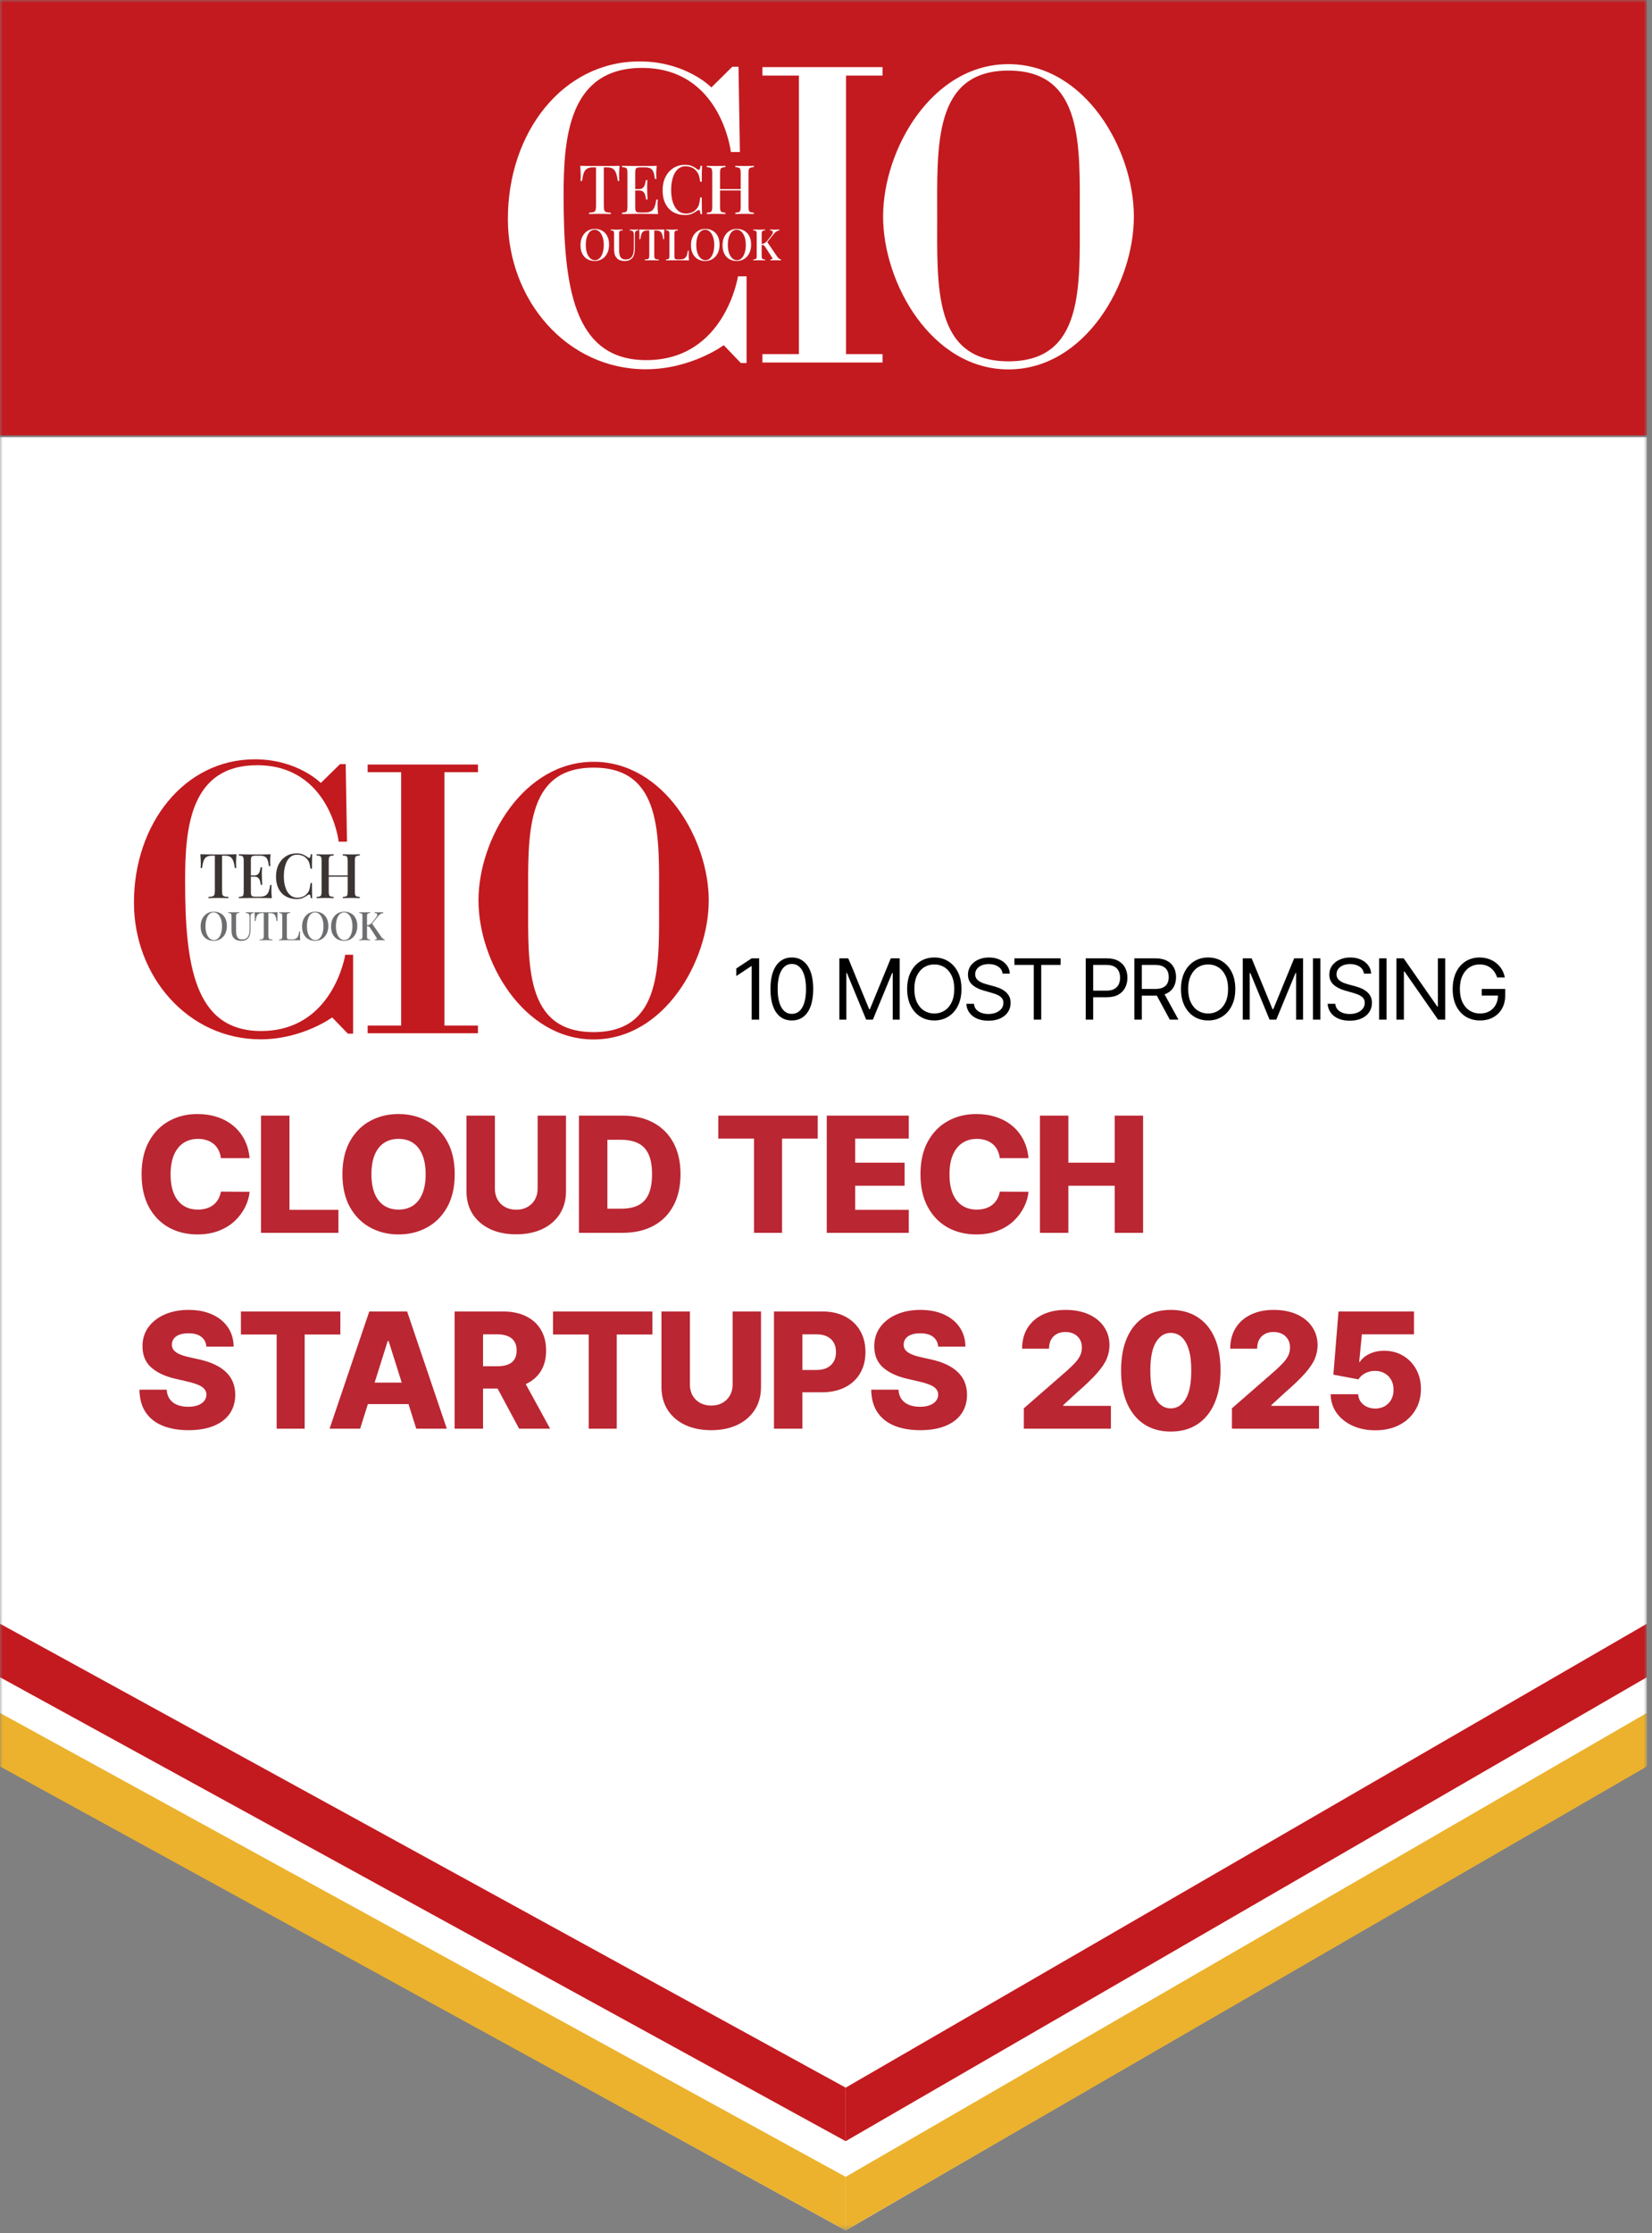 <svg width="296" height="400" viewBox="0 0 296 400" fill="none" xmlns="http://www.w3.org/2000/svg">
<rect x="0" y="0" width="296" height="400" fill="#808080" stroke="none"/>
<mask id="mask0_17240_4873" style="mask-type:luminance" maskUnits="userSpaceOnUse" x="0" y="0" width="296" height="400">
<path d="M295.077 0H0V399.489H295.077V0Z" fill="white"/>
</mask>
<g mask="url(#mask0_17240_4873)">
<path d="M0 78.303H295.077V316.154L151.526 399.493L0 316.154V78.303Z" fill="white"/>
<path d="M79.636 138.305H85.64V136.932H65.876V138.305H71.877V183.684H65.876V185.057H85.64V183.684H79.636V138.305ZM62.172 150.755H60.688C60.688 150.755 59.104 137.06 46.068 137.06C34.009 137.06 33.167 148.45 33.167 157.741C33.167 172.55 34.71 184.665 46.772 184.665C59.731 184.665 61.859 171.008 61.859 171.008H63.269V185.139H62.331L59.515 182.232C59.515 182.232 54.179 186.155 46.695 186.155C33.705 186.155 24 174.906 24 161.667C24 147.59 32.991 136 45.678 136C53.322 136 57.484 140.238 57.484 140.238L60.925 136.863H61.94L62.172 150.755ZM106.362 136.446C93.739 136.446 85.732 150.379 85.732 161.272C85.732 172.163 93.739 186.178 106.362 186.178C118.984 186.178 126.991 172.163 126.991 161.272C126.991 150.379 118.984 136.446 106.362 136.446ZM106.362 184.862C93.961 184.862 94.634 172.711 94.634 161.272C94.634 149.831 93.958 137.493 106.362 137.493C118.765 137.493 118.089 149.831 118.089 161.272C118.089 172.711 118.763 184.862 106.362 184.862Z" fill="#C31A1F"/>
<path d="M42.378 153.007C42.349 153.318 42.326 153.622 42.311 153.918C42.304 154.206 42.3 154.428 42.3 154.584C42.3 154.754 42.304 154.917 42.311 155.072C42.319 155.228 42.326 155.361 42.334 155.472H42.077C42.003 154.917 41.903 154.48 41.776 154.162C41.657 153.844 41.483 153.614 41.252 153.474C41.022 153.333 40.691 153.263 40.261 153.263H39.781V159.591C39.781 159.887 39.807 160.109 39.859 160.257C39.919 160.405 40.03 160.505 40.194 160.556C40.364 160.601 40.61 160.63 40.929 160.645V160.867C40.721 160.852 40.454 160.845 40.127 160.845C39.8 160.838 39.465 160.834 39.124 160.834C38.767 160.834 38.429 160.838 38.109 160.845C37.797 160.845 37.544 160.852 37.351 160.867V160.645C37.671 160.63 37.912 160.601 38.076 160.556C38.239 160.505 38.351 160.405 38.41 160.257C38.47 160.109 38.499 159.887 38.499 159.591V153.263H38.009C37.593 153.263 37.266 153.333 37.028 153.474C36.79 153.614 36.612 153.844 36.493 154.162C36.374 154.48 36.278 154.917 36.203 155.472H35.947C35.962 155.361 35.969 155.228 35.969 155.072C35.977 154.917 35.98 154.754 35.98 154.584C35.98 154.428 35.973 154.206 35.958 153.918C35.951 153.622 35.932 153.318 35.902 153.007C36.222 153.015 36.571 153.022 36.95 153.03C37.329 153.037 37.712 153.041 38.098 153.041C38.485 153.041 38.834 153.041 39.146 153.041C39.458 153.041 39.803 153.041 40.182 153.041C40.562 153.041 40.944 153.037 41.331 153.03C41.717 153.022 42.066 153.015 42.378 153.007ZM48.483 153.007C48.454 153.289 48.431 153.563 48.416 153.829C48.409 154.088 48.405 154.288 48.405 154.428C48.405 154.569 48.409 154.702 48.416 154.828C48.424 154.954 48.431 155.058 48.439 155.139H48.182C48.13 154.665 48.049 154.292 47.937 154.018C47.833 153.744 47.673 153.551 47.458 153.44C47.25 153.322 46.956 153.263 46.577 153.263H45.808C45.57 153.263 45.388 153.285 45.262 153.329C45.143 153.366 45.061 153.448 45.017 153.574C44.972 153.692 44.95 153.881 44.95 154.14V159.735C44.95 159.987 44.972 160.175 45.017 160.301C45.061 160.427 45.143 160.512 45.262 160.556C45.388 160.593 45.57 160.612 45.808 160.612H46.533C46.956 160.612 47.291 160.545 47.536 160.412C47.788 160.279 47.978 160.061 48.104 159.757C48.238 159.454 48.338 159.039 48.405 158.514H48.662C48.639 158.728 48.628 159.01 48.628 159.357C48.628 159.505 48.632 159.72 48.639 160.001C48.654 160.283 48.676 160.571 48.706 160.867C48.327 160.852 47.9 160.845 47.424 160.845C46.949 160.838 46.525 160.834 46.154 160.834C45.983 160.834 45.764 160.834 45.496 160.834C45.229 160.834 44.939 160.838 44.627 160.845C44.322 160.845 44.01 160.849 43.69 160.856C43.378 160.856 43.077 160.86 42.788 160.867V160.645C43.04 160.63 43.23 160.601 43.356 160.556C43.482 160.512 43.564 160.423 43.601 160.29C43.646 160.157 43.668 159.957 43.668 159.691V154.184C43.668 153.91 43.646 153.711 43.601 153.585C43.564 153.452 43.479 153.363 43.345 153.318C43.218 153.266 43.033 153.237 42.788 153.229V153.007C43.077 153.015 43.378 153.022 43.69 153.03C44.01 153.03 44.322 153.033 44.627 153.041C44.939 153.041 45.229 153.041 45.496 153.041C45.764 153.041 45.983 153.041 46.154 153.041C46.495 153.041 46.882 153.041 47.313 153.041C47.751 153.033 48.142 153.022 48.483 153.007ZM46.633 156.804C46.633 156.804 46.633 156.841 46.633 156.915C46.633 156.989 46.633 157.026 46.633 157.026H44.616C44.616 157.026 44.616 156.989 44.616 156.915C44.616 156.841 44.616 156.804 44.616 156.804H46.633ZM46.956 155.339C46.926 155.761 46.912 156.083 46.912 156.305C46.919 156.527 46.923 156.73 46.923 156.915C46.923 157.1 46.926 157.304 46.934 157.526C46.941 157.748 46.96 158.07 46.99 158.492H46.733C46.696 158.247 46.648 158.014 46.588 157.792C46.529 157.563 46.421 157.378 46.265 157.237C46.117 157.096 45.883 157.026 45.563 157.026V156.804C45.801 156.804 45.986 156.756 46.12 156.66C46.261 156.564 46.369 156.438 46.444 156.282C46.518 156.127 46.57 155.968 46.6 155.805C46.637 155.635 46.67 155.479 46.7 155.339H46.956ZM53.133 152.852C53.624 152.852 54.025 152.926 54.337 153.074C54.657 153.215 54.939 153.381 55.184 153.574C55.333 153.685 55.444 153.699 55.519 153.618C55.6 153.529 55.656 153.326 55.686 153.007H55.942C55.927 153.289 55.916 153.629 55.909 154.029C55.901 154.421 55.898 154.947 55.898 155.605H55.641C55.589 155.28 55.537 155.013 55.485 154.806C55.441 154.599 55.377 154.421 55.296 154.273C55.221 154.125 55.117 153.981 54.984 153.84C54.768 153.574 54.504 153.381 54.192 153.263C53.88 153.144 53.55 153.085 53.2 153.085C52.821 153.085 52.487 153.181 52.197 153.374C51.907 153.559 51.662 153.825 51.461 154.173C51.268 154.521 51.12 154.932 51.016 155.405C50.911 155.879 50.859 156.397 50.859 156.96C50.859 157.537 50.915 158.062 51.027 158.536C51.138 159.002 51.298 159.406 51.506 159.746C51.721 160.079 51.978 160.338 52.275 160.523C52.58 160.701 52.918 160.79 53.289 160.79C53.594 160.79 53.91 160.73 54.237 160.612C54.564 160.486 54.824 160.297 55.017 160.046C55.225 159.824 55.366 159.576 55.441 159.302C55.522 159.021 55.589 158.64 55.641 158.159H55.898C55.898 158.839 55.901 159.391 55.909 159.813C55.916 160.227 55.927 160.579 55.942 160.867H55.686C55.656 160.549 55.604 160.349 55.53 160.268C55.463 160.186 55.348 160.197 55.184 160.301C54.909 160.493 54.616 160.664 54.304 160.812C53.999 160.952 53.605 161.023 53.122 161.023C52.387 161.023 51.744 160.864 51.194 160.545C50.644 160.227 50.217 159.768 49.912 159.169C49.607 158.569 49.455 157.848 49.455 157.004C49.455 156.175 49.611 155.45 49.923 154.828C50.243 154.206 50.677 153.722 51.227 153.374C51.777 153.026 52.413 152.852 53.133 152.852ZM61.419 160.867V160.645C61.671 160.63 61.861 160.601 61.987 160.556C62.114 160.512 62.195 160.423 62.232 160.29C62.277 160.157 62.299 159.957 62.299 159.691V154.184C62.299 153.91 62.277 153.711 62.232 153.585C62.195 153.452 62.11 153.363 61.976 153.318C61.85 153.266 61.664 153.237 61.419 153.229V153.007C61.605 153.015 61.835 153.022 62.11 153.03C62.392 153.037 62.671 153.041 62.946 153.041C63.258 153.041 63.548 153.037 63.815 153.03C64.083 153.022 64.298 153.015 64.462 153.007V153.229C64.216 153.237 64.031 153.266 63.904 153.318C63.778 153.363 63.693 153.452 63.648 153.585C63.603 153.711 63.581 153.91 63.581 154.184V159.691C63.581 159.957 63.603 160.157 63.648 160.29C63.693 160.423 63.778 160.512 63.904 160.556C64.031 160.601 64.216 160.63 64.462 160.645V160.867C64.298 160.852 64.083 160.845 63.815 160.845C63.548 160.838 63.258 160.834 62.946 160.834C62.671 160.834 62.392 160.838 62.11 160.845C61.835 160.845 61.605 160.852 61.419 160.867ZM56.737 160.867V160.645C56.99 160.63 57.179 160.601 57.306 160.556C57.432 160.512 57.514 160.423 57.551 160.29C57.596 160.157 57.618 159.957 57.618 159.691V154.184C57.618 153.91 57.596 153.711 57.551 153.585C57.514 153.452 57.428 153.363 57.295 153.318C57.168 153.266 56.983 153.237 56.737 153.229V153.007C56.908 153.015 57.127 153.022 57.395 153.03C57.67 153.037 57.963 153.041 58.276 153.041C58.558 153.041 58.833 153.037 59.1 153.03C59.375 153.022 59.602 153.015 59.78 153.007V153.229C59.535 153.237 59.349 153.266 59.223 153.318C59.097 153.363 59.011 153.452 58.967 153.585C58.922 153.711 58.9 153.91 58.9 154.184V159.691C58.9 159.957 58.922 160.157 58.967 160.29C59.011 160.423 59.097 160.512 59.223 160.556C59.349 160.601 59.535 160.63 59.78 160.645V160.867C59.602 160.852 59.375 160.845 59.1 160.845C58.833 160.838 58.558 160.834 58.276 160.834C57.963 160.834 57.67 160.838 57.395 160.845C57.127 160.845 56.908 160.852 56.737 160.867ZM58.398 157.026V156.804H62.801V157.026H58.398Z" fill="#3B3433"/>
<path d="M38.303 163.286C38.769 163.286 39.178 163.388 39.53 163.592C39.887 163.795 40.163 164.089 40.358 164.473C40.553 164.852 40.65 165.313 40.65 165.858C40.65 166.389 40.55 166.853 40.351 167.251C40.151 167.649 39.873 167.959 39.516 168.181C39.159 168.404 38.753 168.515 38.296 168.515C37.825 168.515 37.414 168.414 37.062 168.21C36.71 168.006 36.437 167.712 36.242 167.329C36.047 166.945 35.949 166.483 35.949 165.943C35.949 165.413 36.049 164.949 36.249 164.551C36.453 164.153 36.731 163.843 37.084 163.62C37.435 163.397 37.842 163.286 38.303 163.286ZM38.275 163.414C37.98 163.414 37.723 163.521 37.504 163.734C37.286 163.947 37.117 164.241 36.998 164.615C36.879 164.989 36.819 165.422 36.819 165.915C36.819 166.417 36.886 166.855 37.019 167.229C37.152 167.599 37.333 167.885 37.561 168.089C37.79 168.288 38.044 168.387 38.325 168.387C38.62 168.387 38.874 168.281 39.088 168.068C39.307 167.855 39.476 167.561 39.594 167.187C39.718 166.808 39.78 166.374 39.78 165.887C39.78 165.38 39.711 164.942 39.573 164.572C39.44 164.203 39.259 163.918 39.031 163.72C38.807 163.516 38.555 163.414 38.275 163.414ZM45.451 163.386V163.528C45.294 163.537 45.175 163.566 45.094 163.613C45.013 163.66 44.959 163.738 44.93 163.847C44.901 163.952 44.887 164.101 44.887 164.295V166.348C44.887 166.67 44.866 166.957 44.823 167.208C44.78 167.459 44.704 167.675 44.595 167.855C44.476 168.054 44.3 168.215 44.067 168.338C43.839 168.456 43.565 168.515 43.247 168.515C43.018 168.515 42.797 168.489 42.583 168.437C42.369 168.385 42.181 168.286 42.02 168.139C41.877 168.011 41.765 167.871 41.684 167.72C41.603 167.568 41.549 167.386 41.52 167.173C41.492 166.955 41.477 166.687 41.477 166.37V164.139C41.477 163.963 41.463 163.836 41.435 163.755C41.411 163.67 41.358 163.613 41.278 163.585C41.197 163.551 41.075 163.532 40.914 163.528V163.386C41.023 163.39 41.163 163.395 41.335 163.4C41.511 163.405 41.699 163.407 41.898 163.407C42.079 163.407 42.257 163.405 42.433 163.4C42.614 163.395 42.761 163.39 42.876 163.386V163.528C42.714 163.532 42.59 163.551 42.505 163.585C42.424 163.613 42.369 163.67 42.341 163.755C42.312 163.836 42.298 163.963 42.298 164.139V166.597C42.298 166.839 42.31 167.061 42.334 167.265C42.362 167.469 42.412 167.646 42.483 167.798C42.559 167.945 42.669 168.061 42.811 168.146C42.959 168.226 43.149 168.267 43.382 168.267C43.734 168.267 44.005 168.189 44.195 168.032C44.39 167.871 44.526 167.653 44.602 167.379C44.683 167.099 44.723 166.782 44.723 166.426V164.323C44.723 164.12 44.704 163.963 44.666 163.855C44.628 163.746 44.562 163.667 44.466 163.62C44.371 163.568 44.236 163.537 44.06 163.528V163.386C44.15 163.39 44.267 163.395 44.409 163.4C44.552 163.405 44.683 163.407 44.802 163.407C44.925 163.407 45.044 163.405 45.158 163.4C45.277 163.395 45.375 163.39 45.451 163.386ZM49.749 163.386C49.73 163.585 49.716 163.779 49.707 163.968C49.702 164.153 49.7 164.295 49.7 164.394C49.7 164.503 49.702 164.608 49.707 164.707C49.711 164.807 49.716 164.892 49.721 164.963H49.557C49.509 164.608 49.445 164.328 49.364 164.125C49.288 163.921 49.176 163.774 49.029 163.684C48.882 163.594 48.67 163.549 48.394 163.549H48.087V167.599C48.087 167.788 48.104 167.93 48.137 168.025C48.175 168.12 48.247 168.184 48.351 168.217C48.461 168.245 48.618 168.264 48.822 168.274V168.416C48.689 168.406 48.518 168.402 48.309 168.402C48.099 168.397 47.885 168.395 47.666 168.395C47.438 168.395 47.222 168.397 47.017 168.402C46.818 168.402 46.656 168.406 46.532 168.416V168.274C46.737 168.264 46.891 168.245 46.996 168.217C47.1 168.184 47.172 168.12 47.21 168.025C47.248 167.93 47.267 167.788 47.267 167.599V163.549H46.953C46.687 163.549 46.477 163.594 46.325 163.684C46.173 163.774 46.059 163.921 45.983 164.125C45.907 164.328 45.845 164.608 45.797 164.963H45.633C45.643 164.892 45.648 164.807 45.648 164.707C45.652 164.608 45.655 164.503 45.655 164.394C45.655 164.295 45.65 164.153 45.641 163.968C45.636 163.779 45.624 163.585 45.605 163.386C45.809 163.39 46.033 163.395 46.275 163.4C46.518 163.405 46.763 163.407 47.01 163.407C47.257 163.407 47.481 163.407 47.681 163.407C47.88 163.407 48.102 163.407 48.344 163.407C48.587 163.407 48.832 163.405 49.079 163.4C49.326 163.395 49.55 163.39 49.749 163.386ZM51.973 163.386V163.528C51.811 163.532 51.688 163.551 51.602 163.585C51.521 163.613 51.467 163.67 51.438 163.755C51.41 163.836 51.395 163.963 51.395 164.139V167.691C51.395 167.852 51.407 167.973 51.431 168.054C51.459 168.134 51.512 168.189 51.588 168.217C51.669 168.241 51.783 168.252 51.93 168.252H52.394C52.599 168.252 52.77 168.224 52.908 168.167C53.05 168.11 53.169 168.025 53.264 167.911C53.359 167.798 53.433 167.651 53.485 167.471C53.538 167.291 53.578 167.08 53.607 166.839H53.771C53.757 166.99 53.749 167.189 53.749 167.435C53.749 167.53 53.752 167.67 53.757 167.855C53.766 168.035 53.78 168.222 53.799 168.416C53.557 168.406 53.283 168.402 52.979 168.402C52.675 168.397 52.404 168.395 52.166 168.395C52.056 168.395 51.916 168.395 51.745 168.395C51.574 168.395 51.388 168.397 51.188 168.402C50.993 168.402 50.794 168.404 50.589 168.409C50.389 168.409 50.197 168.411 50.011 168.416V168.274C50.173 168.264 50.294 168.245 50.375 168.217C50.456 168.189 50.508 168.132 50.532 168.046C50.561 167.961 50.575 167.833 50.575 167.663V164.139C50.575 163.963 50.561 163.836 50.532 163.755C50.508 163.67 50.454 163.613 50.368 163.585C50.287 163.551 50.168 163.532 50.011 163.528V163.386C50.121 163.39 50.261 163.395 50.432 163.4C50.608 163.405 50.796 163.407 50.996 163.407C51.176 163.407 51.355 163.405 51.531 163.4C51.712 163.395 51.859 163.39 51.973 163.386ZM56.479 163.286C56.946 163.286 57.355 163.388 57.706 163.592C58.063 163.795 58.339 164.089 58.534 164.473C58.729 164.852 58.826 165.313 58.826 165.858C58.826 166.389 58.727 166.853 58.527 167.251C58.327 167.649 58.049 167.959 57.692 168.181C57.335 168.404 56.929 168.515 56.472 168.515C56.002 168.515 55.59 168.414 55.238 168.21C54.886 168.006 54.613 167.712 54.418 167.329C54.223 166.945 54.125 166.483 54.125 165.943C54.125 165.413 54.225 164.949 54.425 164.551C54.63 164.153 54.908 163.843 55.26 163.62C55.611 163.397 56.018 163.286 56.479 163.286ZM56.451 163.414C56.156 163.414 55.899 163.521 55.681 163.734C55.462 163.947 55.293 164.241 55.174 164.615C55.055 164.989 54.996 165.422 54.996 165.915C54.996 166.417 55.062 166.855 55.195 167.229C55.329 167.599 55.509 167.885 55.737 168.089C55.966 168.288 56.22 168.387 56.501 168.387C56.796 168.387 57.05 168.281 57.264 168.068C57.483 167.855 57.652 167.561 57.771 167.187C57.894 166.808 57.956 166.374 57.956 165.887C57.956 165.38 57.887 164.942 57.749 164.572C57.616 164.203 57.435 163.918 57.207 163.72C56.983 163.516 56.731 163.414 56.451 163.414ZM61.671 163.286C62.137 163.286 62.546 163.388 62.898 163.592C63.255 163.795 63.531 164.089 63.726 164.473C63.921 164.852 64.018 165.313 64.018 165.858C64.018 166.389 63.918 166.853 63.719 167.251C63.519 167.649 63.241 167.959 62.884 168.181C62.527 168.404 62.121 168.515 61.664 168.515C61.193 168.515 60.782 168.414 60.43 168.21C60.078 168.006 59.805 167.712 59.61 167.329C59.415 166.945 59.317 166.483 59.317 165.943C59.317 165.413 59.417 164.949 59.617 164.551C59.821 164.153 60.1 163.843 60.452 163.62C60.803 163.397 61.21 163.286 61.671 163.286ZM61.643 163.414C61.348 163.414 61.091 163.521 60.872 163.734C60.654 163.947 60.485 164.241 60.366 164.615C60.247 164.989 60.188 165.422 60.188 165.915C60.188 166.417 60.254 166.855 60.387 167.229C60.52 167.599 60.701 167.885 60.929 168.089C61.158 168.288 61.412 168.387 61.693 168.387C61.988 168.387 62.242 168.281 62.456 168.068C62.675 167.855 62.844 167.561 62.962 167.187C63.086 166.808 63.148 166.374 63.148 165.887C63.148 165.38 63.079 164.942 62.941 164.572C62.808 164.203 62.627 163.918 62.399 163.72C62.175 163.516 61.923 163.414 61.643 163.414ZM68.662 163.386V163.528C68.51 163.551 68.358 163.606 68.206 163.691C68.058 163.772 67.908 163.907 67.756 164.096L66.387 165.801L66.629 165.368L68.341 167.84C68.417 167.954 68.498 168.044 68.584 168.11C68.674 168.177 68.788 168.231 68.926 168.274V168.416C68.797 168.406 68.643 168.402 68.463 168.402C68.282 168.397 68.122 168.395 67.984 168.395C67.899 168.395 67.792 168.397 67.663 168.402C67.54 168.402 67.383 168.406 67.193 168.416V168.274C67.369 168.264 67.476 168.236 67.514 168.189C67.556 168.141 67.54 168.063 67.464 167.954L66.429 166.355C66.344 166.223 66.268 166.123 66.201 166.057C66.135 165.986 66.066 165.941 65.994 165.922C65.923 165.898 65.835 165.884 65.73 165.879V165.73C65.93 165.725 66.101 165.68 66.244 165.595C66.391 165.51 66.529 165.394 66.658 165.247L67.25 164.501C67.416 164.297 67.523 164.125 67.571 163.982C67.618 163.836 67.606 163.724 67.535 163.648C67.464 163.573 67.331 163.532 67.136 163.528V163.386C67.236 163.39 67.333 163.395 67.428 163.4C67.528 163.4 67.628 163.402 67.728 163.407C67.832 163.407 67.935 163.407 68.034 163.407C68.163 163.407 68.279 163.405 68.384 163.4C68.493 163.395 68.586 163.39 68.662 163.386ZM66.322 163.386V163.528C66.165 163.532 66.047 163.551 65.966 163.585C65.885 163.613 65.83 163.67 65.802 163.755C65.773 163.836 65.759 163.963 65.759 164.139V167.663C65.759 167.833 65.773 167.961 65.802 168.046C65.83 168.132 65.885 168.189 65.966 168.217C66.047 168.245 66.165 168.264 66.322 168.274V168.416C66.208 168.406 66.063 168.402 65.887 168.402C65.716 168.397 65.54 168.395 65.359 168.395C65.16 168.395 64.972 168.397 64.796 168.402C64.625 168.402 64.484 168.406 64.375 168.416V168.274C64.537 168.264 64.658 168.245 64.739 168.217C64.82 168.189 64.872 168.132 64.896 168.046C64.924 167.961 64.939 167.833 64.939 167.663V164.139C64.939 163.963 64.924 163.836 64.896 163.755C64.872 163.67 64.817 163.613 64.732 163.585C64.651 163.551 64.532 163.532 64.375 163.528V163.386C64.484 163.39 64.625 163.395 64.796 163.4C64.972 163.405 65.16 163.407 65.359 163.407C65.54 163.407 65.716 163.405 65.887 163.4C66.063 163.395 66.208 163.39 66.322 163.386Z" fill="#6D6E70"/>
<path d="M136.021 171.646V182.626H134.686V173.04H134.621L131.93 174.82V173.469L134.686 171.646H136.021ZM141.878 182.776C141.067 182.776 140.376 182.556 139.805 182.117C139.234 181.673 138.798 181.032 138.497 180.192C138.196 179.348 138.045 178.33 138.045 177.136C138.045 175.949 138.196 174.936 138.497 174.096C138.802 173.252 139.24 172.609 139.811 172.166C140.385 171.719 141.074 171.496 141.878 171.496C142.682 171.496 143.369 171.719 143.94 172.166C144.514 172.609 144.952 173.252 145.253 174.096C145.558 174.936 145.71 175.949 145.71 177.136C145.71 178.33 145.56 179.348 145.258 180.192C144.957 181.032 144.521 181.673 143.95 182.117C143.38 182.556 142.689 182.776 141.878 182.776ZM141.878 181.597C142.682 181.597 143.306 181.21 143.751 180.439C144.196 179.666 144.419 178.566 144.419 177.136C144.419 176.185 144.316 175.376 144.112 174.707C143.911 174.039 143.62 173.529 143.24 173.179C142.863 172.829 142.409 172.654 141.878 172.654C141.081 172.654 140.458 173.045 140.01 173.828C139.561 174.607 139.337 175.71 139.337 177.136C139.337 178.087 139.437 178.894 139.638 179.559C139.839 180.224 140.128 180.73 140.505 181.077C140.885 181.423 141.343 181.597 141.878 181.597ZM150.395 171.646H151.988L155.734 180.76H155.864L159.61 171.646H161.204V182.626H159.955V174.284H159.847L156.402 182.626H155.196L151.751 174.284H151.643V182.626H150.395V171.646ZM172.273 177.136C172.273 178.294 172.063 179.295 171.643 180.138C171.223 180.982 170.647 181.632 169.915 182.09C169.183 182.547 168.347 182.776 167.406 182.776C166.466 182.776 165.63 182.547 164.898 182.09C164.166 181.632 163.59 180.982 163.17 180.138C162.75 179.295 162.54 178.294 162.54 177.136C162.54 175.978 162.75 174.977 163.17 174.133C163.59 173.29 164.166 172.639 164.898 172.182C165.63 171.724 166.466 171.496 167.406 171.496C168.347 171.496 169.183 171.724 169.915 172.182C170.647 172.639 171.223 173.29 171.643 174.133C172.063 174.977 172.273 175.978 172.273 177.136ZM170.981 177.136C170.981 176.185 170.821 175.383 170.502 174.729C170.186 174.074 169.757 173.579 169.215 173.243C168.677 172.907 168.074 172.739 167.406 172.739C166.739 172.739 166.134 172.907 165.593 173.243C165.054 173.579 164.625 174.074 164.306 174.729C163.99 175.383 163.832 176.185 163.832 177.136C163.832 178.087 163.99 178.889 164.306 179.543C164.625 180.197 165.054 180.692 165.593 181.028C166.134 181.364 166.739 181.532 167.406 181.532C168.074 181.532 168.677 181.364 169.215 181.028C169.757 180.692 170.186 180.197 170.502 179.543C170.821 178.889 170.981 178.087 170.981 177.136ZM179.637 174.391C179.573 173.848 179.31 173.426 178.851 173.125C178.392 172.825 177.828 172.675 177.161 172.675C176.673 172.675 176.246 172.754 175.88 172.911C175.517 173.068 175.234 173.285 175.029 173.56C174.828 173.835 174.728 174.148 174.728 174.498C174.728 174.791 174.798 175.043 174.938 175.254C175.081 175.461 175.264 175.635 175.487 175.774C175.709 175.91 175.943 176.022 176.186 176.112C176.431 176.198 176.655 176.267 176.86 176.321L177.979 176.621C178.266 176.696 178.585 176.8 178.937 176.932C179.293 177.064 179.632 177.245 179.955 177.474C180.282 177.699 180.55 177.988 180.762 178.342C180.974 178.696 181.08 179.13 181.08 179.645C181.08 180.238 180.924 180.774 180.611 181.253C180.303 181.733 179.851 182.113 179.255 182.396C178.663 182.678 177.943 182.819 177.096 182.819C176.307 182.819 175.623 182.692 175.045 182.438C174.471 182.185 174.019 181.831 173.689 181.377C173.362 180.923 173.177 180.396 173.134 179.795H174.512C174.548 180.21 174.688 180.553 174.932 180.824C175.18 181.093 175.492 181.293 175.869 181.425C176.249 181.554 176.659 181.618 177.096 181.618C177.606 181.618 178.063 181.536 178.469 181.372C178.874 181.203 179.196 180.971 179.433 180.674C179.669 180.374 179.788 180.024 179.788 179.624C179.788 179.259 179.685 178.962 179.481 178.734C179.277 178.505 179.007 178.319 178.673 178.176C178.34 178.033 177.979 177.908 177.592 177.801L176.235 177.415C175.374 177.168 174.692 176.816 174.189 176.358C173.687 175.901 173.436 175.302 173.436 174.562C173.436 173.948 173.603 173.411 173.936 172.954C174.274 172.493 174.726 172.135 175.293 171.882C175.864 171.624 176.501 171.496 177.204 171.496C177.914 171.496 178.546 171.622 179.099 171.876C179.652 172.126 180.089 172.47 180.412 172.906C180.739 173.342 180.911 173.837 180.929 174.391H179.637ZM181.762 172.825V171.646H190.031V172.825H186.564V182.626H185.229V172.825H181.762ZM194.536 182.626V171.646H198.261C199.126 171.646 199.832 171.801 200.382 172.112C200.934 172.42 201.343 172.836 201.609 173.361C201.874 173.887 202.007 174.473 202.007 175.12C202.007 175.767 201.874 176.355 201.609 176.884C201.347 177.413 200.941 177.835 200.392 178.149C199.843 178.46 199.14 178.616 198.282 178.616H195.612V177.436H198.239C198.831 177.436 199.307 177.334 199.666 177.13C200.025 176.927 200.284 176.652 200.446 176.305C200.611 175.955 200.694 175.56 200.694 175.12C200.694 174.68 200.611 174.287 200.446 173.94C200.284 173.594 200.023 173.322 199.66 173.125C199.298 172.925 198.817 172.825 198.218 172.825H195.871V182.626H194.536ZM203.248 182.626V171.646H206.974C207.835 171.646 208.542 171.792 209.094 172.085C209.647 172.375 210.056 172.773 210.322 173.281C210.587 173.788 210.72 174.366 210.72 175.013C210.72 175.66 210.587 176.233 210.322 176.734C210.056 177.234 209.649 177.627 209.1 177.913C208.551 178.196 207.849 178.337 206.995 178.337H203.981V177.136H206.952C207.541 177.136 208.014 177.05 208.373 176.878C208.736 176.707 208.998 176.464 209.159 176.149C209.324 175.831 209.407 175.452 209.407 175.013C209.407 174.573 209.324 174.189 209.159 173.86C208.994 173.531 208.73 173.277 208.368 173.099C208.005 172.916 207.526 172.825 206.93 172.825H204.583V182.626H203.248ZM208.438 177.693L211.151 182.626H209.601L206.93 177.693H208.438ZM221.337 177.136C221.337 178.294 221.127 179.295 220.707 180.138C220.287 180.982 219.711 181.632 218.979 182.09C218.247 182.547 217.411 182.776 216.471 182.776C215.531 182.776 214.694 182.547 213.962 182.09C213.23 181.632 212.654 180.982 212.234 180.138C211.815 179.295 211.605 178.294 211.605 177.136C211.605 175.978 211.815 174.977 212.234 174.133C212.654 173.29 213.23 172.639 213.962 172.182C214.694 171.724 215.531 171.496 216.471 171.496C217.411 171.496 218.247 171.724 218.979 172.182C219.711 172.639 220.287 173.29 220.707 174.133C221.127 174.977 221.337 175.978 221.337 177.136ZM220.045 177.136C220.045 176.185 219.885 175.383 219.566 174.729C219.25 174.074 218.822 173.579 218.279 173.243C217.741 172.907 217.138 172.739 216.471 172.739C215.803 172.739 215.199 172.907 214.657 173.243C214.118 173.579 213.689 174.074 213.37 174.729C213.054 175.383 212.896 176.185 212.896 177.136C212.896 178.087 213.054 178.889 213.37 179.543C213.689 180.197 214.118 180.692 214.657 181.028C215.199 181.364 215.803 181.532 216.471 181.532C217.138 181.532 217.741 181.364 218.279 181.028C218.822 180.692 219.25 180.197 219.566 179.543C219.885 178.889 220.045 178.087 220.045 177.136ZM222.672 171.646H224.266L228.012 180.76H228.142L231.888 171.646H233.481V182.626H232.233V174.284H232.125L228.68 182.626H227.474L224.029 174.284H223.921V182.626H222.672V171.646ZM236.584 171.646V182.626H235.249V171.646H236.584ZM244.38 174.391C244.316 173.848 244.053 173.426 243.594 173.125C243.135 172.825 242.571 172.675 241.904 172.675C241.416 172.675 240.989 172.754 240.623 172.911C240.26 173.068 239.977 173.285 239.772 173.56C239.571 173.835 239.471 174.148 239.471 174.498C239.471 174.791 239.541 175.043 239.681 175.254C239.824 175.461 240.007 175.635 240.23 175.774C240.452 175.91 240.685 176.022 240.93 176.112C241.174 176.198 241.398 176.267 241.603 176.321L242.722 176.621C243.009 176.696 243.328 176.8 243.68 176.932C244.036 177.064 244.375 177.245 244.698 177.474C245.024 177.699 245.293 177.988 245.505 178.342C245.717 178.696 245.823 179.13 245.823 179.645C245.823 180.238 245.667 180.774 245.354 181.253C245.046 181.733 244.594 182.113 243.998 182.396C243.406 182.678 242.686 182.819 241.839 182.819C241.05 182.819 240.366 182.692 239.788 182.438C239.214 182.185 238.762 181.831 238.432 181.377C238.105 180.923 237.92 180.396 237.878 179.795H239.256C239.291 180.21 239.431 180.553 239.675 180.824C239.923 181.093 240.235 181.293 240.612 181.425C240.992 181.554 241.402 181.618 241.839 181.618C242.349 181.618 242.806 181.536 243.212 181.372C243.617 181.203 243.939 180.971 244.176 180.674C244.412 180.374 244.531 180.024 244.531 179.624C244.531 179.259 244.429 178.962 244.224 178.734C244.02 178.505 243.75 178.319 243.417 178.176C243.083 178.033 242.722 177.908 242.335 177.801L240.978 177.415C240.117 177.168 239.435 176.816 238.932 176.358C238.43 175.901 238.179 175.302 238.179 174.562C238.179 173.948 238.346 173.411 238.68 172.954C239.017 172.493 239.469 172.135 240.036 171.882C240.607 171.624 241.244 171.496 241.947 171.496C242.657 171.496 243.289 171.622 243.842 171.876C244.395 172.126 244.832 172.47 245.156 172.906C245.482 173.342 245.654 173.837 245.672 174.391H244.38ZM248.443 171.646V182.626H247.108V171.646H248.443ZM258.953 171.646V182.626H257.661L251.653 174.005H251.545V182.626H250.211V171.646H251.503L257.531 180.288H257.639V171.646H258.953ZM268.251 175.077C268.132 174.716 267.976 174.393 267.782 174.107C267.592 173.817 267.365 173.57 267.099 173.367C266.837 173.163 266.539 173.008 266.205 172.9C265.871 172.793 265.505 172.739 265.107 172.739C264.454 172.739 263.86 172.907 263.325 173.243C262.791 173.579 262.365 174.074 262.05 174.729C261.734 175.383 261.576 176.185 261.576 177.136C261.576 178.087 261.735 178.889 262.055 179.543C262.374 180.197 262.807 180.692 263.352 181.028C263.898 181.364 264.512 181.532 265.193 181.532C265.825 181.532 266.381 181.398 266.862 181.13C267.346 180.859 267.724 180.476 267.992 179.983C268.265 179.486 268.402 178.902 268.402 178.23L268.811 178.315H265.495V177.136H269.694V178.315C269.694 179.22 269.5 180.006 269.112 180.674C268.728 181.343 268.197 181.861 267.519 182.229C266.844 182.594 266.069 182.776 265.193 182.776C264.217 182.776 263.36 182.547 262.62 182.09C261.885 181.632 261.31 180.982 260.898 180.138C260.488 179.295 260.284 178.294 260.284 177.136C260.284 176.267 260.4 175.486 260.634 174.793C260.871 174.096 261.204 173.503 261.635 173.013C262.066 172.523 262.575 172.148 263.164 171.887C263.752 171.626 264.4 171.496 265.107 171.496C265.689 171.496 266.23 171.583 266.733 171.758C267.239 171.93 267.689 172.175 268.084 172.493C268.482 172.807 268.815 173.184 269.08 173.624C269.346 174.06 269.528 174.544 269.629 175.077H268.251Z" fill="black"/>
<path d="M44.727 207.428H39.581C39.513 206.903 39.372 206.427 39.159 206.004C38.947 205.58 38.665 205.218 38.315 204.917C37.965 204.617 37.55 204.388 37.07 204.231C36.597 204.066 36.072 203.985 35.496 203.985C34.473 203.985 33.592 204.234 32.851 204.733C32.117 205.232 31.551 205.953 31.153 206.895C30.762 207.839 30.566 208.98 30.566 210.319C30.566 211.713 30.765 212.881 31.163 213.825C31.568 214.761 32.134 215.468 32.861 215.946C33.595 216.418 34.463 216.654 35.465 216.654C36.027 216.654 36.538 216.582 36.998 216.438C37.465 216.295 37.873 216.086 38.223 215.813C38.58 215.533 38.871 215.194 39.098 214.798C39.331 214.395 39.492 213.94 39.581 213.435L44.727 213.466C44.638 214.395 44.367 215.311 43.914 216.213C43.468 217.115 42.854 217.938 42.072 218.683C41.29 219.421 40.336 220.008 39.211 220.446C38.093 220.883 36.809 221.102 35.362 221.102C33.455 221.102 31.746 220.685 30.237 219.851C28.734 219.011 27.547 217.788 26.676 216.182C25.805 214.576 25.369 212.622 25.369 210.319C25.369 208.009 25.812 206.052 26.697 204.446C27.582 202.84 28.779 201.62 30.288 200.787C31.798 199.953 33.489 199.536 35.362 199.536C36.638 199.536 37.818 199.714 38.902 200.069C39.986 200.418 40.94 200.93 41.763 201.607C42.586 202.276 43.255 203.1 43.77 204.077C44.284 205.054 44.603 206.171 44.727 207.428ZM46.773 220.815V199.823H51.867V216.694H60.635V220.815H46.773ZM81.475 210.319C81.475 212.629 81.029 214.587 80.137 216.192C79.245 217.798 78.038 219.018 76.515 219.851C74.998 220.685 73.296 221.102 71.41 221.102C69.516 221.102 67.811 220.682 66.295 219.841C64.779 219 63.575 217.781 62.683 216.182C61.798 214.576 61.355 212.622 61.355 210.319C61.355 208.009 61.798 206.052 62.683 204.446C63.575 202.84 64.779 201.62 66.295 200.787C67.811 199.953 69.516 199.536 71.41 199.536C73.296 199.536 74.998 199.953 76.515 200.787C78.038 201.62 79.245 202.84 80.137 204.446C81.029 206.052 81.475 208.009 81.475 210.319ZM76.268 210.319C76.268 208.952 76.072 207.797 75.681 206.855C75.296 205.911 74.741 205.197 74.014 204.712C73.293 204.227 72.425 203.985 71.41 203.985C70.401 203.985 69.534 204.227 68.806 204.712C68.079 205.197 67.52 205.911 67.129 206.855C66.745 207.797 66.552 208.952 66.552 210.319C66.552 211.686 66.745 212.84 67.129 213.783C67.52 214.726 68.079 215.44 68.806 215.926C69.534 216.411 70.401 216.654 71.41 216.654C72.425 216.654 73.293 216.411 74.014 215.926C74.741 215.44 75.296 214.726 75.681 213.783C76.072 212.84 76.268 211.686 76.268 210.319ZM96.33 199.823H101.414V213.363C101.414 214.928 101.04 216.291 100.293 217.453C99.545 218.608 98.502 219.503 97.164 220.139C95.826 220.767 94.272 221.081 92.502 221.081C90.711 221.081 89.147 220.767 87.809 220.139C86.471 219.503 85.432 218.608 84.691 217.453C83.95 216.291 83.579 214.928 83.579 213.363V199.823H88.674V212.923C88.674 213.647 88.832 214.293 89.147 214.86C89.47 215.427 89.919 215.871 90.495 216.192C91.072 216.513 91.74 216.674 92.502 216.674C93.264 216.674 93.929 216.513 94.498 216.192C95.075 215.871 95.524 215.427 95.847 214.86C96.169 214.293 96.33 213.647 96.33 212.923V199.823ZM111.528 220.815H103.738V199.823H111.518C113.665 199.823 115.514 200.244 117.065 201.084C118.622 201.918 119.823 203.12 120.667 204.692C121.51 206.256 121.933 208.129 121.933 210.309C121.933 212.495 121.51 214.375 120.667 215.946C119.83 217.518 118.633 218.724 117.075 219.564C115.518 220.398 113.669 220.815 111.528 220.815ZM108.832 216.489H111.333C112.513 216.489 113.511 216.291 114.327 215.895C115.151 215.492 115.772 214.839 116.19 213.937C116.616 213.028 116.828 211.819 116.828 210.309C116.828 208.799 116.616 207.596 116.19 206.701C115.765 205.799 115.137 205.149 114.307 204.753C113.483 204.35 112.468 204.149 111.26 204.149H108.832V216.489ZM128.705 203.943V199.823H146.519V203.943H140.128V220.815H135.106V203.943H128.705ZM148.137 220.815V199.823H162.833V203.943H153.232V208.249H162.082V212.379H153.232V216.694H162.833V220.815H148.137ZM184.285 207.428H179.14C179.071 206.903 178.931 206.427 178.718 206.004C178.505 205.58 178.224 205.218 177.874 204.917C177.524 204.617 177.109 204.388 176.629 204.231C176.155 204.066 175.631 203.985 175.054 203.985C174.032 203.985 173.15 204.234 172.409 204.733C171.675 205.232 171.109 205.953 170.711 206.895C170.32 207.839 170.125 208.98 170.125 210.319C170.125 211.713 170.324 212.881 170.721 213.825C171.126 214.761 171.692 215.468 172.42 215.946C173.154 216.418 174.022 216.654 175.023 216.654C175.586 216.654 176.097 216.582 176.557 216.438C177.023 216.295 177.431 216.086 177.781 215.813C178.138 215.533 178.43 215.194 178.656 214.798C178.889 214.395 179.051 213.94 179.14 213.435L184.285 213.466C184.196 214.395 183.925 215.311 183.473 216.213C183.026 217.115 182.412 217.938 181.63 218.683C180.848 219.421 179.895 220.008 178.769 220.446C177.651 220.883 176.368 221.102 174.92 221.102C173.013 221.102 171.305 220.685 169.795 219.851C168.293 219.011 167.106 217.788 166.235 216.182C165.363 214.576 164.928 212.622 164.928 210.319C164.928 208.009 165.37 206.052 166.255 204.446C167.14 202.84 168.337 201.62 169.847 200.787C171.356 199.953 173.047 199.536 174.92 199.536C176.196 199.536 177.377 199.714 178.46 200.069C179.545 200.418 180.498 200.93 181.321 201.607C182.145 202.276 182.814 203.1 183.328 204.077C183.843 205.054 184.162 206.171 184.285 207.428ZM186.331 220.815V199.823H191.425V208.249H199.73V199.823H204.814V220.815H199.73V212.379H191.425V220.815H186.331ZM36.988 241.197C36.919 240.445 36.614 239.861 36.072 239.444C35.537 239.021 34.772 238.809 33.777 238.809C33.118 238.809 32.569 238.894 32.13 239.065C31.691 239.236 31.362 239.471 31.142 239.772C30.923 240.066 30.81 240.404 30.803 240.787C30.789 241.101 30.851 241.378 30.988 241.617C31.132 241.856 31.338 242.068 31.606 242.253C31.88 242.43 32.209 242.587 32.593 242.724C32.978 242.861 33.41 242.98 33.89 243.083L35.702 243.493C36.744 243.718 37.664 244.019 38.459 244.395C39.262 244.771 39.935 245.218 40.477 245.737C41.026 246.257 41.441 246.855 41.722 247.531C42.003 248.208 42.147 248.966 42.154 249.807C42.147 251.132 41.811 252.27 41.146 253.22C40.48 254.17 39.523 254.897 38.274 255.403C37.032 255.909 35.533 256.162 33.777 256.162C32.014 256.162 30.477 255.899 29.166 255.373C27.856 254.846 26.837 254.047 26.11 252.974C25.383 251.901 25.009 250.545 24.988 248.905H29.866C29.907 249.581 30.089 250.145 30.412 250.596C30.734 251.047 31.177 251.389 31.739 251.621C32.309 251.853 32.967 251.969 33.715 251.969C34.401 251.969 34.984 251.877 35.465 251.693C35.952 251.508 36.326 251.252 36.587 250.924C36.847 250.596 36.981 250.22 36.988 249.797C36.981 249.4 36.858 249.062 36.617 248.782C36.377 248.495 36.007 248.249 35.506 248.044C35.012 247.832 34.381 247.637 33.612 247.46L31.41 246.947C29.585 246.53 28.148 245.857 27.098 244.928C26.048 243.992 25.527 242.728 25.534 241.135C25.527 239.837 25.877 238.699 26.583 237.722C27.29 236.745 28.268 235.983 29.516 235.437C30.765 234.89 32.189 234.617 33.787 234.617C35.42 234.617 36.837 234.893 38.038 235.447C39.245 235.994 40.182 236.762 40.847 237.753C41.513 238.744 41.852 239.892 41.866 241.197H36.988ZM43.168 239.024V234.903H60.982V239.024H54.591V255.895H49.569V239.024H43.168ZM64.528 255.895H59.053L66.164 234.903H72.946L80.057 255.895H74.582L69.632 240.193H69.468L64.528 255.895ZM63.797 247.634H75.241V251.488H63.797V247.634ZM81.457 255.895V234.903H90.163C91.741 234.903 93.103 235.187 94.249 235.754C95.402 236.315 96.29 237.121 96.914 238.173C97.538 239.219 97.851 240.459 97.851 241.894C97.851 243.349 97.532 244.586 96.894 245.604C96.256 246.616 95.35 247.388 94.177 247.921C93.004 248.447 91.615 248.71 90.009 248.71H84.503V244.713H89.062C89.831 244.713 90.472 244.614 90.987 244.416C91.508 244.21 91.903 243.903 92.17 243.493C92.438 243.076 92.571 242.543 92.571 241.894C92.571 241.245 92.438 240.709 92.17 240.285C91.903 239.854 91.508 239.533 90.987 239.321C90.465 239.102 89.824 238.993 89.062 238.993H86.551V255.895H81.457ZM93.323 246.301L98.571 255.895H93.014L87.868 246.301H93.323ZM99.086 239.024V234.903H116.9V239.024H110.509V255.895H105.487V239.024H99.086ZM131.27 234.903H136.353V248.444C136.353 250.008 135.98 251.372 135.232 252.533C134.484 253.688 133.441 254.583 132.103 255.219C130.765 255.847 129.211 256.162 127.441 256.162C125.651 256.162 124.086 255.847 122.749 255.219C121.411 254.583 120.371 253.688 119.63 252.533C118.889 251.372 118.519 250.008 118.519 248.444V234.903H123.613V248.003C123.613 248.727 123.77 249.373 124.086 249.94C124.409 250.507 124.858 250.952 125.434 251.273C126.011 251.594 126.68 251.754 127.441 251.754C128.203 251.754 128.868 251.594 129.438 251.273C130.014 250.952 130.464 250.507 130.786 249.94C131.108 249.373 131.27 248.727 131.27 248.003V234.903ZM138.677 255.895V234.903H147.384C148.961 234.903 150.323 235.211 151.469 235.826C152.621 236.434 153.51 237.285 154.135 238.378C154.759 239.465 155.071 240.729 155.071 242.171C155.071 243.619 154.752 244.887 154.114 245.973C153.483 247.053 152.58 247.89 151.407 248.484C150.234 249.079 148.841 249.377 147.229 249.377H141.857V245.379H146.282C147.05 245.379 147.692 245.245 148.207 244.979C148.728 244.713 149.122 244.34 149.39 243.862C149.658 243.377 149.792 242.813 149.792 242.171C149.792 241.522 149.658 240.961 149.39 240.49C149.122 240.011 148.728 239.642 148.207 239.383C147.685 239.123 147.044 238.993 146.282 238.993H143.771V255.895H138.677ZM168.105 241.197C168.036 240.445 167.731 239.861 167.189 239.444C166.654 239.021 165.889 238.809 164.894 238.809C164.235 238.809 163.686 238.894 163.247 239.065C162.809 239.236 162.479 239.471 162.26 239.772C162.04 240.066 161.927 240.404 161.92 240.787C161.906 241.101 161.968 241.378 162.105 241.617C162.249 241.856 162.455 242.068 162.722 242.253C162.997 242.43 163.326 242.587 163.71 242.724C164.095 242.861 164.527 242.98 165.007 243.083L166.818 243.493C167.861 243.718 168.781 244.019 169.576 244.395C170.379 244.771 171.052 245.218 171.594 245.737C172.142 246.257 172.557 246.855 172.839 247.531C173.12 248.208 173.264 248.966 173.271 249.807C173.264 251.132 172.928 252.27 172.263 253.22C171.597 254.17 170.64 254.897 169.391 255.403C168.149 255.909 166.65 256.162 164.894 256.162C163.131 256.162 161.594 255.899 160.284 255.373C158.973 254.846 157.954 254.047 157.227 252.974C156.5 251.901 156.126 250.545 156.105 248.905H160.983C161.025 249.581 161.206 250.145 161.529 250.596C161.851 251.047 162.294 251.389 162.856 251.621C163.426 251.853 164.085 251.969 164.832 251.969C165.518 251.969 166.102 251.877 166.582 251.693C167.069 251.508 167.443 251.252 167.703 250.924C167.964 250.596 168.098 250.22 168.105 249.797C168.098 249.4 167.975 249.062 167.734 248.782C167.494 248.495 167.124 248.249 166.623 248.044C166.129 247.832 165.498 247.637 164.729 247.46L162.527 246.947C160.702 246.53 159.265 245.857 158.215 244.928C157.165 243.992 156.644 242.728 156.651 241.135C156.644 239.837 156.994 238.699 157.7 237.722C158.407 236.745 159.385 235.983 160.634 235.437C161.882 234.89 163.306 234.617 164.904 234.617C166.537 234.617 167.954 234.893 169.155 235.447C170.362 235.994 171.299 236.762 171.964 237.753C172.63 238.744 172.969 239.892 172.983 241.197H168.105ZM183.447 255.895V252.246L191.134 245.543C191.711 245.023 192.201 244.549 192.606 244.118C193.011 243.681 193.32 243.244 193.533 242.806C193.745 242.362 193.851 241.88 193.851 241.361C193.851 240.78 193.724 240.285 193.471 239.875C193.217 239.458 192.867 239.137 192.421 238.911C191.975 238.686 191.464 238.573 190.887 238.573C190.304 238.573 189.793 238.693 189.354 238.932C188.915 239.164 188.572 239.503 188.325 239.947C188.085 240.391 187.965 240.931 187.965 241.566H183.138C183.138 240.138 183.461 238.904 184.105 237.866C184.751 236.827 185.656 236.028 186.822 235.467C187.996 234.9 189.358 234.617 190.908 234.617C192.507 234.617 193.896 234.883 195.076 235.416C196.256 235.949 197.168 236.694 197.814 237.65C198.465 238.6 198.791 239.704 198.791 240.961C198.791 241.761 198.63 242.553 198.308 243.339C197.985 244.125 197.405 244.993 196.568 245.943C195.738 246.892 194.558 248.03 193.028 249.356L190.507 251.672V251.806H199.049V255.895H183.447ZM209.775 256.408C207.936 256.408 206.351 255.974 205.02 255.106C203.689 254.231 202.663 252.977 201.943 251.344C201.222 249.704 200.866 247.733 200.873 245.43C200.88 243.127 201.24 241.173 201.953 239.567C202.674 237.955 203.696 236.728 205.02 235.887C206.351 235.04 207.936 234.617 209.775 234.617C211.613 234.617 213.198 235.04 214.529 235.887C215.867 236.728 216.896 237.955 217.617 239.567C218.337 241.18 218.694 243.134 218.687 245.43C218.687 247.74 218.327 249.714 217.607 251.355C216.886 252.995 215.86 254.248 214.529 255.116C213.205 255.977 211.62 256.408 209.775 256.408ZM209.775 252.257C210.872 252.257 211.761 251.7 212.44 250.586C213.12 249.465 213.456 247.747 213.449 245.43C213.449 243.913 213.294 242.663 212.986 241.679C212.677 240.688 212.248 239.95 211.699 239.465C211.15 238.979 210.509 238.737 209.775 238.737C208.684 238.737 207.802 239.287 207.13 240.387C206.458 241.48 206.118 243.162 206.111 245.43C206.104 246.968 206.252 248.242 206.553 249.254C206.862 250.265 207.294 251.02 207.85 251.519C208.406 252.011 209.048 252.257 209.775 252.257ZM220.735 255.895V252.246L228.423 245.543C228.999 245.023 229.489 244.549 229.894 244.118C230.299 243.681 230.608 243.244 230.821 242.806C231.033 242.362 231.139 241.88 231.139 241.361C231.139 240.78 231.013 240.285 230.759 239.875C230.505 239.458 230.155 239.137 229.709 238.911C229.263 238.686 228.752 238.573 228.176 238.573C227.593 238.573 227.081 238.693 226.642 238.932C226.203 239.164 225.86 239.503 225.613 239.947C225.373 240.391 225.253 240.931 225.253 241.566H220.427C220.427 240.138 220.749 238.904 221.394 237.866C222.039 236.827 222.944 236.028 224.111 235.467C225.284 234.9 226.646 234.617 228.196 234.617C229.795 234.617 231.184 234.883 232.364 235.416C233.544 235.949 234.457 236.694 235.102 237.65C235.753 238.6 236.079 239.704 236.079 240.961C236.079 241.761 235.918 242.553 235.596 243.339C235.273 244.125 234.693 244.993 233.856 245.943C233.026 246.892 231.846 248.03 230.316 249.356L227.795 251.672V251.806H236.337V255.895H220.735ZM246.415 256.182C244.878 256.182 243.513 255.905 242.319 255.352C241.125 254.798 240.182 254.036 239.488 253.066C238.803 252.096 238.445 250.982 238.418 249.725H243.358C243.399 250.497 243.715 251.119 244.305 251.59C244.895 252.055 245.598 252.287 246.415 252.287C247.053 252.287 247.618 252.147 248.112 251.867C248.606 251.587 248.994 251.194 249.276 250.688C249.557 250.176 249.694 249.588 249.687 248.925C249.694 248.249 249.553 247.658 249.265 247.152C248.984 246.646 248.593 246.253 248.092 245.973C247.598 245.686 247.029 245.543 246.384 245.543C245.773 245.536 245.193 245.669 244.645 245.943C244.102 246.216 243.691 246.588 243.41 247.06L238.912 246.219L239.828 234.903H253.351V238.993H244.017L243.533 243.944H243.657C244.007 243.363 244.569 242.885 245.344 242.509C246.127 242.126 247.015 241.935 248.01 241.935C249.272 241.935 250.397 242.229 251.385 242.816C252.38 243.397 253.162 244.204 253.731 245.235C254.308 246.267 254.596 247.449 254.596 248.782C254.596 250.224 254.253 251.501 253.567 252.615C252.888 253.729 251.934 254.604 250.706 255.239C249.485 255.868 248.054 256.182 246.415 256.182Z" fill="#BA2632"/>
<path d="M295.077 0H0V77.987H295.077V0Z" fill="#C31A1F"/>
<path d="M151.592 13.534H158.131V12.025H136.606V13.534H143.142V63.423H136.606V64.932H158.131V63.423H151.592V13.534ZM132.572 27.222H130.956C130.956 27.222 129.231 12.165 115.033 12.165C101.9 12.165 100.983 24.688 100.983 34.902C100.983 51.182 102.664 64.502 115.8 64.502C129.914 64.502 132.231 49.488 132.231 49.488H133.767V65.022H132.745L129.678 61.827C129.678 61.827 123.867 66.14 115.717 66.14C101.569 66.14 91 53.773 91 39.218C91 23.742 100.792 11 114.608 11C122.933 11 127.467 15.659 127.467 15.659L131.214 11.949H132.32L132.572 27.222ZM180.697 11.49C166.95 11.49 158.231 26.808 158.231 38.784C158.231 50.757 166.95 66.165 180.697 66.165C194.445 66.165 203.164 50.757 203.164 38.784C203.164 26.808 194.445 11.49 180.697 11.49ZM180.697 64.718C167.192 64.718 167.925 51.36 167.925 38.784C167.925 26.205 167.189 12.641 180.697 12.641C194.206 12.641 193.47 26.205 193.47 38.784C193.47 51.36 194.203 64.718 180.697 64.718Z" fill="white"/>
<path d="M111.018 29.698C110.985 30.04 110.961 30.373 110.945 30.698C110.937 31.016 110.933 31.26 110.933 31.431C110.933 31.618 110.937 31.797 110.945 31.968C110.953 32.139 110.961 32.285 110.969 32.407H110.69C110.609 31.797 110.5 31.317 110.362 30.967C110.233 30.617 110.042 30.365 109.792 30.21C109.541 30.056 109.181 29.978 108.711 29.978H108.189V36.935C108.189 37.261 108.218 37.505 108.274 37.667C108.339 37.83 108.46 37.94 108.638 37.997C108.824 38.046 109.092 38.078 109.44 38.095V38.339C109.213 38.322 108.922 38.314 108.566 38.314C108.209 38.306 107.845 38.302 107.473 38.302C107.085 38.302 106.716 38.306 106.368 38.314C106.028 38.314 105.753 38.322 105.543 38.339V38.095C105.891 38.078 106.154 38.046 106.332 37.997C106.51 37.94 106.631 37.83 106.696 37.667C106.761 37.505 106.793 37.261 106.793 36.935V29.978H106.259C105.806 29.978 105.45 30.056 105.191 30.21C104.932 30.365 104.738 30.617 104.608 30.967C104.479 31.317 104.374 31.797 104.293 32.407H104.013C104.03 32.285 104.038 32.139 104.038 31.968C104.046 31.797 104.05 31.618 104.05 31.431C104.05 31.26 104.042 31.016 104.026 30.698C104.017 30.373 103.997 30.04 103.965 29.698C104.313 29.706 104.693 29.714 105.106 29.722C105.519 29.73 105.935 29.734 106.356 29.734C106.777 29.734 107.157 29.734 107.497 29.734C107.837 29.734 108.213 29.734 108.626 29.734C109.039 29.734 109.456 29.73 109.877 29.722C110.297 29.714 110.678 29.706 111.018 29.698ZM117.666 29.698C117.634 30.007 117.61 30.308 117.594 30.601C117.585 30.886 117.581 31.105 117.581 31.26C117.581 31.415 117.585 31.561 117.594 31.699C117.602 31.838 117.61 31.951 117.618 32.041H117.339C117.282 31.52 117.193 31.109 117.072 30.808C116.958 30.507 116.784 30.296 116.55 30.174C116.323 30.044 116.003 29.978 115.591 29.978H114.753C114.494 29.978 114.296 30.003 114.158 30.052C114.029 30.092 113.94 30.182 113.891 30.32C113.843 30.45 113.818 30.658 113.818 30.943V37.094C113.818 37.37 113.843 37.578 113.891 37.716C113.94 37.855 114.029 37.948 114.158 37.997C114.296 38.038 114.494 38.058 114.753 38.058H115.542C116.003 38.058 116.367 37.985 116.635 37.838C116.91 37.692 117.116 37.452 117.254 37.118C117.399 36.785 117.509 36.329 117.581 35.751H117.861C117.836 35.987 117.824 36.296 117.824 36.679C117.824 36.842 117.828 37.078 117.836 37.387C117.852 37.696 117.877 38.013 117.909 38.339C117.496 38.322 117.031 38.314 116.513 38.314C115.995 38.306 115.534 38.302 115.129 38.302C114.943 38.302 114.704 38.302 114.413 38.302C114.122 38.302 113.806 38.306 113.466 38.314C113.134 38.314 112.795 38.318 112.447 38.327C112.107 38.327 111.779 38.331 111.463 38.339V38.095C111.738 38.078 111.945 38.046 112.082 37.997C112.22 37.948 112.309 37.85 112.349 37.704C112.398 37.558 112.422 37.338 112.422 37.045V30.991C112.422 30.69 112.398 30.471 112.349 30.332C112.309 30.186 112.216 30.088 112.07 30.04C111.933 29.983 111.73 29.95 111.463 29.942V29.698C111.779 29.706 112.107 29.714 112.447 29.722C112.795 29.722 113.134 29.726 113.466 29.734C113.806 29.734 114.122 29.734 114.413 29.734C114.704 29.734 114.943 29.734 115.129 29.734C115.502 29.734 115.922 29.734 116.392 29.734C116.869 29.726 117.294 29.714 117.666 29.698ZM115.651 33.872C115.651 33.872 115.651 33.912 115.651 33.994C115.651 34.075 115.651 34.116 115.651 34.116H113.454C113.454 34.116 113.454 34.075 113.454 33.994C113.454 33.912 113.454 33.872 113.454 33.872H115.651ZM116.003 32.261C115.971 32.724 115.955 33.078 115.955 33.322C115.963 33.567 115.967 33.79 115.967 33.994C115.967 34.197 115.971 34.421 115.979 34.665C115.987 34.909 116.007 35.263 116.04 35.727H115.761C115.72 35.458 115.667 35.202 115.603 34.958C115.538 34.706 115.421 34.502 115.251 34.348C115.089 34.193 114.834 34.116 114.486 34.116V33.872C114.745 33.872 114.947 33.819 115.093 33.713C115.247 33.607 115.364 33.469 115.445 33.298C115.526 33.127 115.582 32.952 115.615 32.773C115.655 32.586 115.692 32.415 115.724 32.261H116.003ZM122.731 29.527C123.265 29.527 123.702 29.608 124.042 29.771C124.39 29.926 124.697 30.109 124.964 30.32C125.126 30.442 125.247 30.459 125.328 30.369C125.417 30.271 125.478 30.048 125.51 29.698H125.79C125.773 30.007 125.761 30.381 125.753 30.821C125.745 31.252 125.741 31.829 125.741 32.554H125.462C125.405 32.196 125.349 31.903 125.292 31.675C125.243 31.447 125.175 31.252 125.086 31.089C125.005 30.926 124.891 30.768 124.746 30.613C124.511 30.32 124.224 30.109 123.884 29.978C123.544 29.848 123.184 29.783 122.803 29.783C122.391 29.783 122.027 29.889 121.711 30.101C121.395 30.304 121.128 30.597 120.91 30.979C120.699 31.362 120.537 31.813 120.424 32.334C120.311 32.855 120.254 33.424 120.254 34.043C120.254 34.677 120.315 35.255 120.436 35.776C120.558 36.288 120.732 36.732 120.958 37.106C121.193 37.472 121.472 37.757 121.796 37.96C122.128 38.156 122.496 38.253 122.901 38.253C123.232 38.253 123.576 38.188 123.932 38.058C124.288 37.92 124.572 37.712 124.782 37.435C125.009 37.191 125.162 36.919 125.243 36.618C125.332 36.309 125.405 35.89 125.462 35.361H125.741C125.741 36.109 125.745 36.715 125.753 37.179C125.761 37.635 125.773 38.021 125.79 38.339H125.51C125.478 37.989 125.421 37.769 125.34 37.68C125.268 37.59 125.142 37.602 124.964 37.716C124.665 37.928 124.345 38.115 124.005 38.278C123.673 38.432 123.244 38.51 122.718 38.51C121.917 38.51 121.217 38.335 120.618 37.985C120.02 37.635 119.554 37.13 119.222 36.471C118.891 35.812 118.725 35.019 118.725 34.091C118.725 33.18 118.895 32.383 119.235 31.699C119.583 31.016 120.056 30.483 120.655 30.101C121.254 29.718 121.946 29.527 122.731 29.527ZM131.754 38.339V38.095C132.029 38.078 132.235 38.046 132.373 37.997C132.511 37.948 132.6 37.85 132.64 37.704C132.689 37.558 132.713 37.338 132.713 37.045V30.991C132.713 30.69 132.689 30.471 132.64 30.332C132.6 30.186 132.507 30.088 132.361 30.04C132.223 29.983 132.021 29.95 131.754 29.942V29.698C131.956 29.706 132.207 29.714 132.507 29.722C132.814 29.73 133.118 29.734 133.417 29.734C133.757 29.734 134.072 29.73 134.364 29.722C134.655 29.714 134.89 29.706 135.068 29.698V29.942C134.801 29.95 134.599 29.983 134.461 30.04C134.323 30.088 134.23 30.186 134.182 30.332C134.133 30.471 134.109 30.69 134.109 30.991V37.045C134.109 37.338 134.133 37.558 134.182 37.704C134.23 37.85 134.323 37.948 134.461 37.997C134.599 38.046 134.801 38.078 135.068 38.095V38.339C134.89 38.322 134.655 38.314 134.364 38.314C134.072 38.306 133.757 38.302 133.417 38.302C133.118 38.302 132.814 38.306 132.507 38.314C132.207 38.314 131.956 38.322 131.754 38.339ZM126.656 38.339V38.095C126.931 38.078 127.137 38.046 127.275 37.997C127.412 37.948 127.501 37.85 127.542 37.704C127.59 37.558 127.615 37.338 127.615 37.045V30.991C127.615 30.69 127.59 30.471 127.542 30.332C127.501 30.186 127.408 30.088 127.263 30.04C127.125 29.983 126.923 29.95 126.656 29.942V29.698C126.842 29.706 127.08 29.714 127.372 29.722C127.671 29.73 127.991 29.734 128.331 29.734C128.638 29.734 128.938 29.73 129.229 29.722C129.528 29.714 129.775 29.706 129.97 29.698V29.942C129.702 29.95 129.5 29.983 129.363 30.04C129.225 30.088 129.132 30.186 129.083 30.332C129.035 30.471 129.011 30.69 129.011 30.991V37.045C129.011 37.338 129.035 37.558 129.083 37.704C129.132 37.85 129.225 37.948 129.363 37.997C129.5 38.046 129.702 38.078 129.97 38.095V38.339C129.775 38.322 129.528 38.314 129.229 38.314C128.938 38.306 128.638 38.302 128.331 38.302C127.991 38.302 127.671 38.306 127.372 38.314C127.08 38.314 126.842 38.322 126.656 38.339ZM128.464 34.116V33.872H133.259V34.116H128.464Z" fill="white"/>
<path d="M106.575 40.998C107.083 40.998 107.528 41.11 107.912 41.334C108.3 41.558 108.601 41.881 108.813 42.303C109.025 42.719 109.131 43.227 109.131 43.826C109.131 44.409 109.023 44.919 108.805 45.357C108.588 45.794 108.285 46.135 107.896 46.38C107.508 46.625 107.065 46.747 106.568 46.747C106.055 46.747 105.607 46.635 105.224 46.411C104.84 46.187 104.543 45.864 104.33 45.443C104.118 45.021 104.012 44.513 104.012 43.919C104.012 43.336 104.12 42.826 104.338 42.388C104.561 41.951 104.864 41.61 105.247 41.365C105.63 41.12 106.073 40.998 106.575 40.998ZM106.544 41.139C106.223 41.139 105.944 41.256 105.705 41.49C105.467 41.724 105.283 42.047 105.154 42.459C105.024 42.87 104.96 43.347 104.96 43.888C104.96 44.44 105.032 44.922 105.177 45.333C105.322 45.739 105.519 46.054 105.768 46.278C106.016 46.497 106.293 46.606 106.599 46.606C106.92 46.606 107.197 46.489 107.43 46.255C107.668 46.02 107.852 45.698 107.982 45.286C108.116 44.87 108.184 44.393 108.184 43.857C108.184 43.3 108.109 42.818 107.958 42.412C107.813 42.006 107.617 41.693 107.368 41.474C107.124 41.251 106.85 41.139 106.544 41.139ZM114.36 41.107V41.264C114.189 41.274 114.059 41.305 113.971 41.357C113.883 41.409 113.824 41.495 113.792 41.615C113.761 41.73 113.746 41.894 113.746 42.107V44.365C113.746 44.719 113.723 45.034 113.676 45.31C113.629 45.586 113.546 45.823 113.427 46.02C113.298 46.239 113.106 46.416 112.852 46.552C112.604 46.682 112.306 46.747 111.959 46.747C111.71 46.747 111.47 46.718 111.237 46.661C111.003 46.604 110.799 46.494 110.623 46.333C110.467 46.192 110.346 46.039 110.258 45.872C110.17 45.706 110.11 45.505 110.079 45.271C110.048 45.031 110.032 44.737 110.032 44.388V41.935C110.032 41.743 110.017 41.602 109.986 41.514C109.96 41.42 109.903 41.357 109.815 41.326C109.727 41.29 109.595 41.269 109.419 41.264V41.107C109.538 41.113 109.69 41.118 109.877 41.123C110.069 41.128 110.273 41.131 110.491 41.131C110.687 41.131 110.882 41.128 111.073 41.123C111.27 41.118 111.431 41.113 111.555 41.107V41.264C111.379 41.269 111.244 41.29 111.151 41.326C111.063 41.357 111.003 41.42 110.972 41.514C110.941 41.602 110.926 41.743 110.926 41.935V44.638C110.926 44.904 110.939 45.148 110.965 45.372C110.996 45.596 111.05 45.791 111.128 45.958C111.211 46.12 111.33 46.247 111.485 46.341C111.646 46.429 111.853 46.474 112.107 46.474C112.49 46.474 112.785 46.388 112.992 46.216C113.205 46.039 113.352 45.799 113.435 45.497C113.523 45.19 113.567 44.841 113.567 44.45V42.139C113.567 41.914 113.546 41.743 113.505 41.623C113.464 41.503 113.391 41.417 113.288 41.365C113.184 41.308 113.036 41.274 112.845 41.264V41.107C112.943 41.113 113.07 41.118 113.225 41.123C113.381 41.128 113.523 41.131 113.653 41.131C113.787 41.131 113.917 41.128 114.041 41.123C114.171 41.118 114.277 41.113 114.36 41.107ZM119.041 41.107C119.02 41.326 119.005 41.54 118.995 41.748C118.989 41.951 118.987 42.107 118.987 42.217C118.987 42.336 118.989 42.451 118.995 42.56C119 42.67 119.005 42.763 119.01 42.841H118.831C118.78 42.451 118.71 42.144 118.622 41.92C118.539 41.696 118.417 41.534 118.256 41.435C118.096 41.337 117.865 41.287 117.565 41.287H117.231V45.739C117.231 45.948 117.249 46.104 117.285 46.208C117.327 46.312 117.404 46.382 117.518 46.419C117.638 46.45 117.808 46.471 118.031 46.481V46.638C117.886 46.627 117.7 46.622 117.472 46.622C117.244 46.617 117.011 46.614 116.773 46.614C116.524 46.614 116.288 46.617 116.066 46.622C115.848 46.622 115.672 46.627 115.537 46.638V46.481C115.76 46.471 115.928 46.45 116.042 46.419C116.156 46.382 116.234 46.312 116.275 46.208C116.317 46.104 116.338 45.948 116.338 45.739V41.287H115.996C115.706 41.287 115.478 41.337 115.312 41.435C115.146 41.534 115.022 41.696 114.939 41.92C114.856 42.144 114.789 42.451 114.737 42.841H114.558C114.569 42.763 114.574 42.67 114.574 42.56C114.579 42.451 114.582 42.336 114.582 42.217C114.582 42.107 114.577 41.951 114.566 41.748C114.561 41.54 114.548 41.326 114.527 41.107C114.75 41.113 114.994 41.118 115.258 41.123C115.522 41.128 115.789 41.131 116.058 41.131C116.327 41.131 116.571 41.131 116.788 41.131C117.006 41.131 117.247 41.131 117.511 41.131C117.775 41.131 118.042 41.128 118.311 41.123C118.58 41.118 118.824 41.113 119.041 41.107ZM121.463 41.107V41.264C121.287 41.269 121.152 41.29 121.059 41.326C120.971 41.357 120.911 41.42 120.88 41.514C120.849 41.602 120.834 41.743 120.834 41.935V45.841C120.834 46.018 120.847 46.151 120.872 46.239C120.903 46.328 120.96 46.388 121.043 46.419C121.131 46.445 121.256 46.458 121.416 46.458H121.921C122.144 46.458 122.33 46.427 122.481 46.364C122.636 46.302 122.765 46.208 122.869 46.083C122.973 45.958 123.053 45.797 123.11 45.599C123.167 45.401 123.211 45.169 123.242 44.904H123.421C123.405 45.07 123.397 45.289 123.397 45.56C123.397 45.664 123.4 45.817 123.405 46.02C123.415 46.218 123.431 46.424 123.452 46.638C123.188 46.627 122.89 46.622 122.558 46.622C122.227 46.617 121.932 46.614 121.673 46.614C121.553 46.614 121.401 46.614 121.214 46.614C121.028 46.614 120.826 46.617 120.608 46.622C120.396 46.622 120.178 46.625 119.956 46.63C119.738 46.63 119.528 46.632 119.326 46.638V46.481C119.502 46.471 119.635 46.45 119.723 46.419C119.811 46.388 119.868 46.325 119.893 46.231C119.925 46.138 119.94 45.997 119.94 45.81V41.935C119.94 41.743 119.925 41.602 119.893 41.514C119.868 41.42 119.808 41.357 119.715 41.326C119.627 41.29 119.497 41.269 119.326 41.264V41.107C119.446 41.113 119.598 41.118 119.785 41.123C119.976 41.128 120.181 41.131 120.398 41.131C120.595 41.131 120.79 41.128 120.981 41.123C121.178 41.118 121.339 41.113 121.463 41.107ZM126.371 40.998C126.878 40.998 127.324 41.11 127.707 41.334C128.095 41.558 128.396 41.881 128.608 42.303C128.82 42.719 128.927 43.227 128.927 43.826C128.927 44.409 128.818 44.919 128.6 45.357C128.383 45.794 128.08 46.135 127.691 46.38C127.303 46.625 126.86 46.747 126.363 46.747C125.85 46.747 125.402 46.635 125.019 46.411C124.635 46.187 124.338 45.864 124.125 45.443C123.913 45.021 123.807 44.513 123.807 43.919C123.807 43.336 123.916 42.826 124.133 42.388C124.356 41.951 124.659 41.61 125.042 41.365C125.425 41.12 125.868 40.998 126.371 40.998ZM126.339 41.139C126.018 41.139 125.739 41.256 125.5 41.49C125.262 41.724 125.078 42.047 124.949 42.459C124.819 42.87 124.755 43.347 124.755 43.888C124.755 44.44 124.827 44.922 124.972 45.333C125.117 45.739 125.314 46.054 125.563 46.278C125.811 46.497 126.088 46.606 126.394 46.606C126.715 46.606 126.992 46.489 127.225 46.255C127.463 46.02 127.647 45.698 127.777 45.286C127.911 44.87 127.979 44.393 127.979 43.857C127.979 43.3 127.904 42.818 127.753 42.412C127.608 42.006 127.412 41.693 127.163 41.474C126.92 41.251 126.645 41.139 126.339 41.139ZM132.025 40.998C132.532 40.998 132.978 41.11 133.361 41.334C133.75 41.558 134.05 41.881 134.262 42.303C134.475 42.719 134.581 43.227 134.581 43.826C134.581 44.409 134.472 44.919 134.255 45.357C134.037 45.794 133.734 46.135 133.346 46.38C132.957 46.625 132.514 46.747 132.017 46.747C131.504 46.747 131.056 46.635 130.673 46.411C130.29 46.187 129.992 45.864 129.78 45.443C129.567 45.021 129.461 44.513 129.461 43.919C129.461 43.336 129.57 42.826 129.787 42.388C130.01 41.951 130.313 41.61 130.696 41.365C131.08 41.12 131.522 40.998 132.025 40.998ZM131.994 41.139C131.673 41.139 131.393 41.256 131.155 41.49C130.916 41.724 130.733 42.047 130.603 42.459C130.474 42.87 130.409 43.347 130.409 43.888C130.409 44.44 130.481 44.922 130.626 45.333C130.771 45.739 130.968 46.054 131.217 46.278C131.465 46.497 131.743 46.606 132.048 46.606C132.369 46.606 132.646 46.489 132.879 46.255C133.118 46.02 133.302 45.698 133.431 45.286C133.566 44.87 133.633 44.393 133.633 43.857C133.633 43.3 133.558 42.818 133.408 42.412C133.263 42.006 133.066 41.693 132.817 41.474C132.574 41.251 132.299 41.139 131.994 41.139ZM139.638 41.107V41.264C139.473 41.29 139.307 41.349 139.141 41.443C138.981 41.532 138.818 41.68 138.652 41.889L137.16 43.763L137.424 43.287L139.289 46.005C139.372 46.13 139.46 46.229 139.553 46.302C139.651 46.375 139.776 46.434 139.926 46.481V46.638C139.786 46.627 139.618 46.622 139.421 46.622C139.224 46.617 139.051 46.614 138.9 46.614C138.807 46.614 138.691 46.617 138.551 46.622C138.416 46.622 138.245 46.627 138.038 46.638V46.481C138.23 46.471 138.346 46.44 138.388 46.388C138.434 46.336 138.416 46.25 138.333 46.13L137.207 44.372C137.114 44.227 137.031 44.117 136.958 44.044C136.886 43.966 136.811 43.917 136.733 43.896C136.655 43.87 136.559 43.854 136.445 43.849V43.685C136.663 43.68 136.849 43.63 137.005 43.537C137.165 43.443 137.316 43.315 137.455 43.154L138.1 42.334C138.281 42.11 138.398 41.92 138.45 41.764C138.502 41.602 138.489 41.48 138.411 41.396C138.333 41.313 138.188 41.269 137.976 41.264V41.107C138.085 41.113 138.191 41.118 138.294 41.123C138.403 41.123 138.512 41.126 138.621 41.131C138.735 41.131 138.846 41.131 138.955 41.131C139.095 41.131 139.221 41.128 139.335 41.123C139.455 41.118 139.556 41.113 139.638 41.107ZM137.09 41.107V41.264C136.919 41.269 136.79 41.29 136.702 41.326C136.614 41.357 136.554 41.42 136.523 41.514C136.492 41.602 136.476 41.743 136.476 41.935V45.81C136.476 45.997 136.492 46.138 136.523 46.231C136.554 46.325 136.614 46.388 136.702 46.419C136.79 46.45 136.919 46.471 137.09 46.481V46.638C136.966 46.627 136.808 46.622 136.616 46.622C136.43 46.617 136.238 46.614 136.041 46.614C135.824 46.614 135.619 46.617 135.428 46.622C135.241 46.622 135.088 46.627 134.969 46.638V46.481C135.145 46.471 135.277 46.45 135.366 46.419C135.454 46.388 135.511 46.325 135.536 46.231C135.568 46.138 135.583 45.997 135.583 45.81V41.935C135.583 41.743 135.568 41.602 135.536 41.514C135.511 41.42 135.451 41.357 135.358 41.326C135.27 41.29 135.14 41.269 134.969 41.264V41.107C135.088 41.113 135.241 41.118 135.428 41.123C135.619 41.128 135.824 41.131 136.041 41.131C136.238 41.131 136.43 41.128 136.616 41.123C136.808 41.118 136.966 41.113 137.09 41.107Z" fill="white"/>
<path d="M0 290.828L151.526 373.922V383.51L0 300.416V290.828Z" fill="#C31A1F"/>
<path d="M0 306.807L151.526 389.9V399.488L0 316.394V306.807Z" fill="#ECB22D"/>
<path d="M295.075 290.828L151.523 373.922V383.51L295.075 300.416V290.828Z" fill="#C31A1F"/>
<path d="M295.075 306.807L151.523 389.9V399.488L295.075 316.394V306.807Z" fill="#ECB22D"/>
</g>
</svg>
